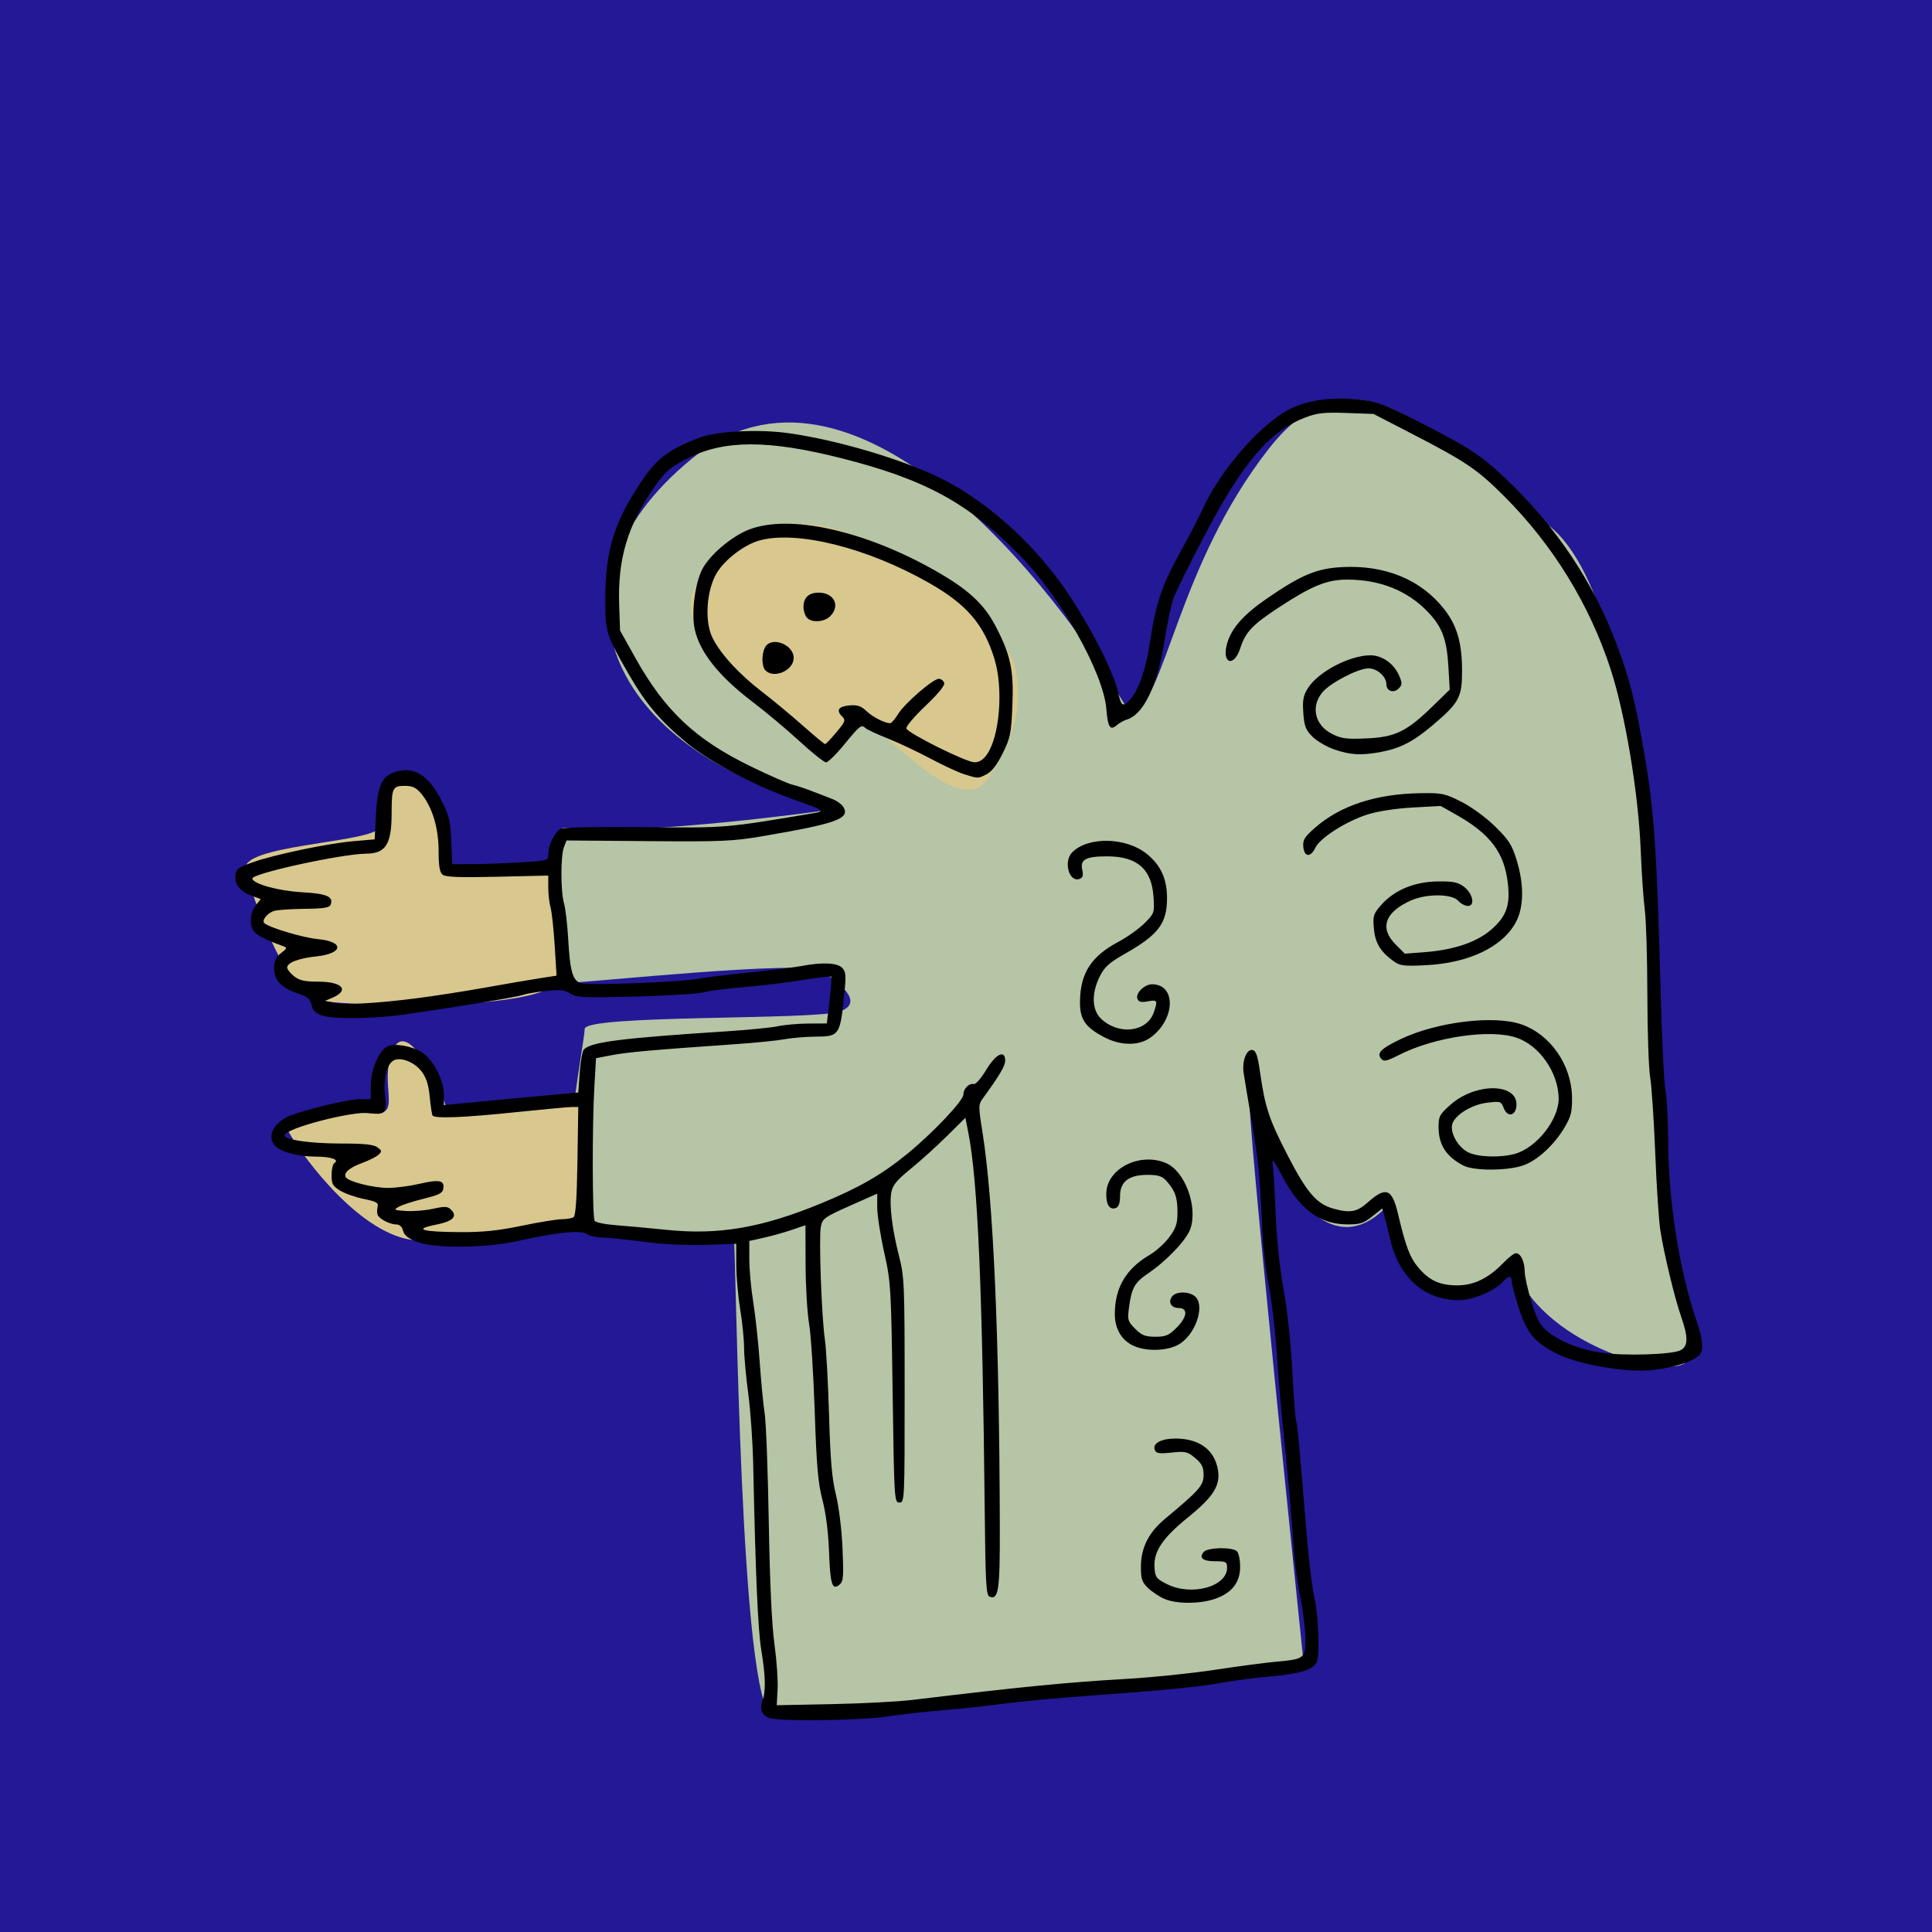 <?xml version="1.0" encoding="UTF-8" standalone="no"?>
<svg
   xmlns:dc="http://purl.org/dc/elements/1.1/"
   xmlns:cc="http://creativecommons.org/ns#"
   xmlns:rdf="http://www.w3.org/1999/02/22-rdf-syntax-ns#"
   xmlns:svg="http://www.w3.org/2000/svg"
   xmlns="http://www.w3.org/2000/svg"
   viewBox="0 0 740 740"
   height="740"
   width="740"
   id="svg2"
   version="1.1">
  <defs
     id="defs6" />
  <rect
     y="-36.059"
     x="-18.814"
     height="841.907"
     width="801.144"
     id="rect4557"
     style="fill:#231895;fill-opacity:1;stroke:none;stroke-width:37.795;stroke-linecap:square;stroke-miterlimit:4;stroke-dasharray:none;stroke-opacity:1" />
  <rect
     y="44.908"
     x="876.625"
     height="77.602"
     width="89.797"
     id="rect4500"
     style="fill:#bdb0d3;fill-opacity:1;stroke:none;stroke-width:37.795;stroke-linecap:square;stroke-miterlimit:4;stroke-dasharray:none;stroke-opacity:1" />
  <rect
     y="141.198"
     x="876.625"
     height="77.602"
     width="89.797"
     id="rect4500-9"
     style="fill:#afbcd0;fill-opacity:1;stroke:none;stroke-width:37.795;stroke-linecap:square;stroke-miterlimit:4;stroke-dasharray:none;stroke-opacity:1" />
  <rect
     y="237.488"
     x="876.625"
     height="77.602"
     width="89.797"
     id="rect4500-3"
     style="fill:#b5c5a5;fill-opacity:1;stroke:none;stroke-width:37.795;stroke-linecap:square;stroke-miterlimit:4;stroke-dasharray:none;stroke-opacity:1" />
  <rect
     y="333.777"
     x="876.625"
     height="77.602"
     width="89.797"
     id="rect4500-94"
     style="fill:#d8c88e;fill-opacity:1;stroke:none;stroke-width:37.795;stroke-linecap:square;stroke-miterlimit:4;stroke-dasharray:none;stroke-opacity:1" />
  <rect
     y="430.067"
     x="876.625"
     height="77.602"
     width="89.797"
     id="rect4500-8"
     style="fill:#d5b68e;fill-opacity:1;stroke:none;stroke-width:37.795;stroke-linecap:square;stroke-miterlimit:4;stroke-dasharray:none;stroke-opacity:1" />
  <rect
     y="526.357"
     x="876.625"
     height="77.602"
     width="89.797"
     id="rect4500-33"
     style="fill:#daa8a6;fill-opacity:1;stroke:none;stroke-width:37.795;stroke-linecap:square;stroke-miterlimit:4;stroke-dasharray:none;stroke-opacity:1" />
  <rect
     y="622.647"
     x="876.625"
     height="77.602"
     width="89.797"
     id="rect4500-33-4"
     style="fill:#3698e0;fill-opacity:1;stroke:none;stroke-width:37.795;stroke-linecap:square;stroke-miterlimit:4;stroke-dasharray:none;stroke-opacity:1" />
  <rect
     y="718.937"
     x="876.625"
     height="77.602"
     width="89.797"
     id="rect4500-33-4-9"
     style="fill:#231895;fill-opacity:1;stroke:none;stroke-width:37.795;stroke-linecap:square;stroke-miterlimit:4;stroke-dasharray:none;stroke-opacity:1" />
  <rect
     y="-36.059"
     x="-18.814"
     height="841.907"
     width="418.602"
     id="rect4557-3"
     style="fill:#231895;fill-opacity:1;stroke:none;stroke-width:27.32;stroke-linecap:square;stroke-miterlimit:4;stroke-dasharray:none;stroke-opacity:1" />
  <path
     id="path5031"
     d="m 281.03,473.382 c 1.109,8.869 2.217,179.593 14.966,184.028 12.749,4.434 203.428,-19.4 203.428,-19.4 0,0 -23.281,-224.491 -20.509,-215.068 2.772,9.423 24.389,67.625 52.104,39.355 6.652,24.943 30.486,49.333 48.224,21.618 10.532,31.041 58.756,43.79 65.962,38.247 7.206,-5.543 -6.652,-37.138 -7.76,-71.505 -1.109,-34.367 -2.217,-217.286 -44.344,-249.435 C 550.974,169.071 519.933,128.053 485.567,172.397 451.2,216.741 446.766,266.628 433.462,274.388 403.53,222.284 325.928,125.836 264.955,175.723 c -60.973,49.887 -31.041,114.186 55.43,134.141 -106.426,14.412 -105.317,3.326 -105.317,8.869 0.577,10.947 -13.866,53.5 3.326,57.647 6.652,0 89.797,-8.869 96.448,-4.434 6.652,4.434 16.629,12.195 6.652,15.52 -9.977,3.326 -97.557,1.109 -97.557,6.652 0,5.543 -12.195,64.299 -2.217,73.168 9.977,8.869 59.31,6.097 59.31,6.097 z"
     style="fill:#b5c5a5;fill-opacity:1;stroke:none;stroke-width:1px;stroke-linecap:butt;stroke-linejoin:miter;stroke-opacity:1" />
  <path
     id="path5033"
     d="m 315.911,290.042 c 8.623,-7.055 5.487,-18.814 15.678,-13.326 10.191,5.487 36.843,37.627 47.034,21.165 10.191,-16.462 13.326,-26.653 10.191,-42.331 -3.136,-15.678 -62.712,-65.847 -92.5,-52.521 -29.788,13.326 -39.195,26.653 -25.869,43.114 13.326,16.462 45.466,43.898 45.466,43.898 z"
     style="fill:#d8c88e;stroke:none;stroke-width:1px;stroke-linecap:butt;stroke-linejoin:miter;stroke-opacity:1;fill-opacity:1" />
  <path
     id="path5035"
     d="m 213.442,331.779 c -7.055,0.784 -39.416,6.865 -40.2,-0.19 -0.784,-7.055 -9.407,-37.627 -18.03,-33.708 -8.623,3.919 -4.703,14.11 -10.191,19.597 -5.487,5.487 -53.305,6.271 -50.953,15.678 2.352,9.407 14.894,47.818 29.004,50.169 14.11,2.352 84.661,3.919 90.932,-7.839 6.271,-11.758 -0.562,-43.708 -0.562,-43.708 z"
     style="fill:#d8c88e;fill-opacity:1;stroke:none;stroke-width:1px;stroke-linecap:butt;stroke-linejoin:miter;stroke-opacity:1" />
  <path
     id="path5037"
     d="m 223.411,422.521 c -23.517,0 -50.169,9.407 -52.521,1.568 -2.352,-7.839 -14.894,-34.492 -20.381,-21.949 -5.487,12.542 3.136,24.301 -6.271,24.301 -9.407,0 -39.979,-3.919 -33.708,7.055 6.271,10.975 28.22,39.979 48.602,41.547 20.381,1.568 61.928,-3.136 64.28,-12.542 2.352,-9.407 0,-39.979 0,-39.979 z"
     style="fill:#d8c88e;stroke:none;stroke-width:1px;stroke-linecap:butt;stroke-linejoin:miter;stroke-opacity:1;fill-opacity:1" />
  <path
     id="path5029"
     d="m 295.75,658.284 c -3.551,-0.538 -5.076,-3.296 -3.75,-6.783 1.373,-3.611 1.249,-9.459 -0.414,-19.5 -1.283,-7.748 -2.226,-29.424 -3.088,-71 -0.177,-8.525 -1.036,-20.811 -1.91,-27.301 -0.874,-6.491 -1.59,-14.366 -1.592,-17.5 -0.002,-3.134 -0.669,-9.749 -1.483,-14.699 -0.813,-4.95 -1.487,-12.625 -1.496,-17.055 L 282,476.391 l -11.75,0.404 c -7.365,0.253 -16.292,-0.193 -23.92,-1.195 -6.694,-0.879 -13.894,-1.613 -16,-1.631 -2.106,-0.018 -4.596,-0.614 -5.532,-1.325 -2.082,-1.582 -11.669,-0.637 -25.798,2.541 -12.844,2.889 -32.371,3.127 -39.252,0.478 -3.403,-1.31 -4.924,-2.515 -5.358,-4.246 C 154.007,469.891 153.062,469 151.826,469 c -2.264,0 -6.004,-1.803 -7.034,-3.391 -0.39,-0.601 -0.477,-2.013 -0.195,-3.139 0.451,-1.796 -0.197,-2.195 -5.292,-3.255 -3.193,-0.665 -7.268,-2.103 -9.055,-3.197 -2.784,-1.703 -3.25,-2.556 -3.25,-5.944 0,-2.176 0.498,-4.263 1.107,-4.64 2.017,-1.246 -1.373,-2.403 -7.107,-2.424 -6.477,-0.025 -12.799,-1.585 -15.25,-3.764 -3.947,-3.508 -1.118,-9.445 5.75,-12.067 6.457,-2.465 22.218,-6.173 26.25,-6.176 L 142,421 v -5.184 c 0,-5.904 3.061,-13.243 6.231,-14.939 2.637,-1.411 9.282,-0.341 13.301,2.143 4.241,2.621 8.469,10.611 8.469,16.004 v 4.253 l 7.75,-0.749 c 4.263,-0.412 15.85,-1.499 25.75,-2.414 l 18,-1.665 0.55,-7.723 c 0.302,-4.248 1.025,-8.198 1.605,-8.778 2.867,-2.867 14.198,-4.301 54.845,-6.94 8.25,-0.536 17.025,-1.411 19.5,-1.946 2.475,-0.535 7.693,-0.992 11.594,-1.016 l 7.094,-0.043 1.065,-8.75 c 0.586,-4.812 0.875,-8.943 0.643,-9.179 -0.232,-0.236 -5.254,0.359 -11.159,1.321 -5.906,0.963 -15.913,2.169 -22.238,2.681 -6.325,0.512 -13.3,1.413 -15.5,2.002 -2.2,0.59 -14.003,1.322 -26.229,1.627 -19.83,0.495 -22.509,0.371 -24.824,-1.145 -2.112,-1.384 -3.837,-1.569 -9.271,-0.996 -3.672,0.387 -7.626,1.06 -8.787,1.494 -2.05,0.767 -22.822,4.209 -44.575,7.385 -12.482,1.823 -28.15,2.036 -32.712,0.446 -2.311,-0.806 -3.354,-1.899 -3.763,-3.945 -0.457,-2.284 -1.45,-3.132 -5.142,-4.389 C 107.712,378.342 105,375.495 105,370.898 c 0,-2.857 0.625,-4.245 2.617,-5.812 2.404,-1.891 2.465,-2.113 0.75,-2.72 -5.5,-1.948 -8.983,-3.613 -10.581,-5.059 -2.358,-2.134 -2.284,-7.405 0.147,-10.495 l 1.933,-2.458 -3.29,-1.19 c -4.532,-1.639 -6.794,-4.403 -6.402,-7.823 0.285,-2.485 1.092,-3.109 6.527,-5.041 8.345,-2.967 28.95,-7.278 38.798,-8.117 l 8,-0.682 0.5,-9.545 c 0.547,-10.441 2.142,-14.299 6.617,-16 7.401,-2.814 13.324,0.562 18.383,10.477 3.07,6.017 3.543,7.947 3.849,15.714 L 173.199,331 l 7.151,-0.005 c 3.933,-0.002 12.213,-0.296 18.401,-0.653 11,-0.634 11.25,-0.701 11.25,-3.028 0,-3.923 2.661,-9.066 5.159,-9.969 1.288,-0.466 15.665,-0.704 31.949,-0.529 31.089,0.333 30.438,0.387 64.863,-5.406 4.233,-0.712 3.59,-1.126 -8.197,-5.27 -14.692,-5.165 -32.127,-14.429 -40.851,-21.705 -10.131,-8.45 -15.467,-14.756 -21.95,-25.936 -8.769,-15.126 -9.215,-16.539 -9.139,-29 0.115,-18.75 3.217,-29.022 13.449,-44.524 5.969,-9.043 10.248,-12.396 21.762,-17.049 6.853,-2.77 23.195,-3.695 35.132,-1.989 19.233,2.748 44.237,10.228 58.822,17.595 17.718,8.951 36.079,25.693 48.218,43.967 8.979,13.517 17.161,29.654 18.937,37.349 1.296,5.614 1.829,6.024 4.436,3.417 3.327,-3.327 6.346,-11.859 7.881,-22.275 C 442.636,231.319 445.038,224.167 452.06,211.5 c 3.354,-6.05 7.196,-13.437 8.537,-16.417 6.759,-15.006 22.568,-33.082 33.693,-38.525 6.935,-3.393 16.194,-4.616 26.403,-3.488 6.933,0.766 9.486,1.721 22.807,8.531 19.604,10.022 23.897,12.845 33.543,22.061 19.423,18.556 33.354,39.504 42.426,63.793 4.91,13.147 6.954,21.406 10.627,42.946 3.458,20.277 4.571,36.863 5.914,88.097 0.49,18.7 1.337,36.25 1.881,39 0.544,2.75 1.017,11.538 1.049,19.53 0.096,23.435 4.293,49.803 11.056,69.46 2.077,6.038 2.503,10.208 1.238,12.121 -2.091,3.16 -13.834,6.396 -23.168,6.384 -9.633,-0.012 -24.432,-2.93 -30.874,-6.086 C 587.888,514.35 584.882,510.848 581.7,500.857 580.215,496.196 579,491.621 579,490.691 c 0,-2.29 -1.303,-2.126 -3.595,0.451 -2.965,3.334 -11.362,6.838 -16.412,6.848 -13.445,0.029 -23.103,-8.532 -26.598,-23.577 -0.883,-3.802 -1.907,-7.958 -2.274,-9.234 l -0.668,-2.321 -3.864,3.071 c -3.289,2.614 -4.699,3.067 -9.476,3.049 -10.721,-0.042 -18.322,-5.753 -25.257,-18.978 -2.633,-5.02 -3.763,-6.508 -3.42,-4.5 0.282,1.65 0.797,10.2 1.143,19 0.392,9.953 1.553,21.103 3.071,29.5 1.44,7.969 2.801,20.67 3.322,31 0.485,9.625 1.127,18.175 1.427,19 0.535,1.471 1.216,8.79 4.098,44.052 0.789,9.654 2.119,20.454 2.955,24 1.525,6.468 2.091,21.372 0.928,24.403 -1.131,2.946 -6.373,4.65 -17.191,5.586 -5.878,0.509 -14.287,1.583 -18.687,2.387 -9.272,1.695 -21.367,2.884 -52,5.111 -12.1,0.88 -26.725,2.253 -32.5,3.052 -5.775,0.799 -16.028,1.906 -22.784,2.461 -6.756,0.554 -16.656,1.667 -22,2.473 -8.94,1.348 -36.416,1.828 -43.466,0.76 z M 349.5,651.103 c 41.802,-5.034 59.33,-6.753 82.309,-8.072 9.52,-0.546 24.595,-2.099 33.5,-3.451 8.905,-1.351 19.566,-2.761 23.691,-3.133 10.618,-0.957 11,-1.263 11,-8.823 0,-3.468 -0.871,-10.54 -1.935,-15.715 -1.064,-5.175 -2.21,-13.684 -2.546,-18.909 -0.731,-11.358 -2.067,-26.475 -4.023,-45.5 -0.791,-7.7 -1.908,-20.975 -2.481,-29.5 -0.573,-8.525 -1.944,-20 -3.047,-25.5 -1.102,-5.5 -2.222,-15.175 -2.487,-21.5 -0.846,-20.15 -1.434,-26.163 -4.055,-41.5 -1.41,-8.25 -2.796,-16.575 -3.08,-18.5 -0.679,-4.606 1.108,-9.252 3.39,-8.812 1.352,0.26 1.985,2.129 2.897,8.543 1.902,13.38 3.468,18.085 10.638,31.954 7.298,14.117 11.056,18.479 17.452,20.255 6.354,1.764 8.998,1.303 13.024,-2.273 7.125,-6.329 9.415,-5.483 11.737,4.333 2.92,12.344 4.479,16.514 7.582,20.271 4.245,5.141 8.322,7.051 15.062,7.057 6.439,0.006 12.059,-2.752 17.818,-8.743 1.895,-1.972 4.017,-3.585 4.715,-3.585 1.779,0 3.339,3.289 3.339,7.04 0,1.744 1.145,6.926 2.545,11.515 1.956,6.414 3.286,8.97 5.75,11.054 4.845,4.098 12.364,7.171 20.705,8.463 8.84,1.369 27.536,0.804 30.75,-0.929 2.861,-1.543 2.912,-4.929 0.193,-12.737 -2.532,-7.272 -6.601,-24.148 -7.999,-33.179 -0.573,-3.7 -1.455,-17.078 -1.961,-29.728 -0.506,-12.65 -1.381,-25.7 -1.945,-29 -0.564,-3.3 -1.043,-17.475 -1.065,-31.5 -0.021,-14.025 -0.461,-28.65 -0.977,-32.5 -0.516,-3.85 -1.224,-14.2 -1.573,-23 -0.853,-21.486 -5.926,-51.982 -11.492,-69.093 -8.096,-24.884 -22.152,-47.719 -40.892,-66.433 -10.145,-10.131 -14.671,-13.201 -34.744,-23.567 l -15.205,-7.853 -10.295,-0.37 c -8.613,-0.309 -11.193,-0.029 -15.795,1.716 -13.751,5.214 -24.043,17.296 -38.858,45.62 -5.673,10.846 -10.965,21.563 -11.76,23.816 -0.795,2.253 -2.35,9.737 -3.455,16.63 -2.678,16.697 -7.96,27.692 -14.22,29.598 -1.213,0.369 -2.965,1.338 -3.893,2.151 -2.589,2.271 -3.489,0.914 -4.053,-6.118 C 422.641,257.661 406.209,228.511 390.5,212.594 c -19.785,-20.046 -36.336,-29.037 -68.32,-37.113 -28.156,-7.11 -45.048,-7.042 -59.14,0.236 -6.558,3.387 -8.174,4.799 -12.403,10.838 -10.274,14.672 -14.104,27.553 -13.477,45.33 L 237.5,241.5 243.362,252 c 11.283,20.211 23.011,31.243 44.138,41.519 7.15,3.478 14.35,6.641 16,7.03 1.65,0.389 5.025,1.502 7.5,2.473 2.475,0.972 5.98,2.326 7.788,3.009 1.809,0.683 3.781,2.163 4.383,3.288 2.288,4.274 -3.054,6.171 -30.671,10.891 -11.831,2.022 -15.811,2.198 -44.259,1.963 l -31.259,-0.258 -0.991,2.607 c -1.298,3.415 -1.273,17.034 0.039,21.484 0.567,1.921 1.282,7.993 1.59,13.493 0.715,12.781 1.763,16.307 5.099,17.144 3.391,0.851 38.287,-0.505 44.73,-1.738 2.778,-0.532 11.65,-1.632 19.716,-2.446 8.066,-0.814 17.015,-1.925 19.886,-2.47 7.87,-1.492 13.553,-1.243 15.475,0.68 1.369,1.369 1.555,2.853 1.03,8.25 -1.742,17.915 -1.83,18.055 -11.378,18.14 -3.673,0.033 -8.929,0.478 -11.679,0.99 -2.75,0.512 -11.3,1.368 -19,1.904 -31.437,2.186 -41.291,3.061 -47.106,4.18 l -6.106,1.176 -0.639,11.095 c -0.869,15.087 -0.79,49.834 0.117,51.209 0.404,0.613 4.11,1.366 8.235,1.673 4.125,0.308 12.809,1.105 19.298,1.772 19.983,2.053 36.358,-0.745 59.116,-10.102 14.556,-5.985 23.298,-11.007 33.086,-19.006 9.859,-8.058 21.5,-20.36 21.5,-22.722 0,-2.265 2.186,-4.437 4.042,-4.014 0.689,0.157 2.812,-2.302 4.717,-5.465 3.694,-6.129 7.241,-7.838 7.241,-3.489 0,2.011 -2.072,5.522 -8.428,14.276 -1.876,2.584 -1.882,2.946 -0.234,13.309 4.147,26.078 6.446,78.672 6.61,151.212 0.055,24.26 -0.48,27.826 -3.973,26.484 -1.245,-0.478 -1.523,-5.414 -1.794,-31.804 -0.885,-86.327 -2.656,-127.425 -6.287,-145.877 l -1.127,-5.726 -7.133,7.059 c -3.923,3.883 -10.158,9.518 -13.855,12.522 -5.266,4.28 -6.862,6.214 -7.372,8.933 -0.862,4.596 0.253,13.9 2.918,24.349 2.059,8.072 2.169,10.676 2.172,51.502 0.004,42.335 -0.027,43 -1.996,43 -1.959,0 -2.012,-0.867 -2.602,-42 -0.582,-40.63 -0.688,-42.387 -3.25,-53.876 C 337.192,473.092 336,465.372 336,462.468 v -5.28 l -10.468,4.656 c -9.76,4.341 -10.512,4.881 -11.126,7.984 -0.82,4.145 0.258,34.405 1.538,43.172 0.522,3.575 1.242,16.625 1.6,29 0.502,17.351 1.104,24.331 2.629,30.5 1.145,4.632 2.209,13.273 2.527,20.524 0.478,10.901 0.333,12.703 -1.118,13.908 -2.829,2.348 -3.582,0.019 -4.04,-12.492 -0.278,-7.582 -1.2,-14.859 -2.526,-19.939 -1.698,-6.501 -2.253,-12.872 -2.964,-34 -0.481,-14.3 -1.452,-29.375 -2.157,-33.5 -0.705,-4.125 -1.307,-14.299 -1.338,-22.609 l -0.056,-15.109 -5.102,1.754 c -2.806,0.965 -7.643,2.323 -10.75,3.018 L 287,475.318 l 0.004,7.091 c 0.002,3.9 0.685,11.291 1.518,16.424 0.833,5.133 1.945,15.483 2.472,23 0.527,7.517 1.383,16.367 1.903,19.667 0.52,3.3 1.223,21.975 1.562,41.5 0.405,23.3 1.15,39.36 2.169,46.732 0.853,6.177 1.399,13.971 1.212,17.32 l -0.34,6.089 21,-0.416 c 11.55,-0.229 25.5,-0.958 31,-1.621 z M 446,612.406 c -1.925,-0.834 -4.737,-2.7 -6.25,-4.148 -2.347,-2.247 -2.75,-3.437 -2.75,-8.129 0,-7.32 2.921,-13.124 9.268,-18.415 C 459.415,570.754 461,568.951 461,564.952 c 0,-3.023 -0.641,-4.313 -3.219,-6.483 -2.943,-2.476 -3.718,-2.656 -9.036,-2.1 -4.825,0.504 -5.924,0.329 -6.444,-1.025 -0.952,-2.482 2.443,-4.344 7.922,-4.344 9.156,0 14.977,4.305 16.284,12.044 1.004,5.943 -1.77,10.309 -11.598,18.256 -9.69,7.835 -13.157,13.073 -12.705,19.194 0.268,3.633 0.712,4.216 4.757,6.256 9.361,4.72 23.038,1.01 23.038,-6.25 0,-2.291 -0.371,-2.5 -4.441,-2.5 -4.822,0 -6.423,-1.254 -4.523,-3.544 1.491,-1.797 11.032,-1.988 12.764,-0.256 0.66,0.66 1.2,3.325 1.2,5.923 0,6.017 -3.201,10.076 -9.692,12.287 -5.832,1.987 -14.714,1.985 -19.308,-0.005 z m -11.604,-96.835 c -4.703,-2.047 -7.397,-6.504 -7.391,-12.225 0.012,-10.181 4.272,-17.388 13.462,-22.774 2.386,-1.398 5.731,-4.437 7.435,-6.754 C 450.458,470.343 451,468.667 451,464.237 451,458.572 450.053,455.93 446.701,452.25 445.078,450.469 443.57,450 439.461,450 432.378,450 429,452.617 429,458.104 c 0,2.672 -0.509,4.154 -1.567,4.56 -2.449,0.94 -3.872,-1.307 -3.692,-5.83 0.371,-9.311 12.836,-15.544 22.777,-11.391 7.251,3.03 12.313,16.478 9.459,25.128 -1.386,4.198 -9.06,12.315 -16.25,17.186 -5.177,3.508 -6.297,5.524 -7.31,13.158 -0.616,4.644 -0.449,5.207 2.383,8.039 2.526,2.526 3.844,3.046 7.723,3.046 3.986,0 5.18,-0.503 8.077,-3.4 4.163,-4.163 4.556,-7.6 0.869,-7.6 -2.946,0 -4.237,-2.37 -2.458,-4.513 1.551,-1.869 6.011,-1.923 8.5,-0.103 4.14,3.027 0.921,13.892 -5.385,18.177 -4.148,2.819 -12.482,3.293 -17.729,1.01 z M 560.502,446.425 C 553.894,442.979 551,438.475 551,431.635 c 0,-4.056 0.423,-4.837 4.627,-8.538 9.882,-8.698 26.22,-8.241 25.183,0.705 -0.432,3.733 -3.503,4.136 -4.835,0.635 -0.986,-2.592 -1.255,-2.682 -6.246,-2.091 -6.31,0.747 -13.061,5.063 -13.58,8.682 -0.508,3.546 2.603,8.627 6.381,10.42 3.763,1.786 12.243,2.021 17.747,0.493 C 588.464,439.666 597,428.92 597,420.887 c 0,-9.921 -7.321,-20.504 -16.23,-23.464 -10.091,-3.352 -31.256,-0.245 -44.753,6.568 -5.04,2.544 -5.991,2.743 -7.044,1.475 -1.753,-2.113 0.042,-3.894 7.525,-7.465 13.76,-6.567 35.629,-9.261 46.112,-5.679 11.162,3.813 19.322,15.508 19.509,27.96 0.082,5.433 -0.367,7.289 -2.743,11.356 -4.022,6.884 -10.552,12.893 -16.046,14.765 -6.149,2.095 -18.827,2.107 -22.827,0.021 z M 423.051,397.323 c -7.519,-3.895 -9.551,-6.961 -9.385,-14.164 0.244,-10.627 4.417,-16.956 14.821,-22.48 3.293,-1.748 7.73,-4.916 9.86,-7.038 3.792,-3.78 3.864,-3.987 3.479,-10.043 C 441.143,332.876 435.58,328 424.033,328 c -8.11,0 -10.367,1.202 -9.518,5.07 0.478,2.174 0.233,3.089 -0.949,3.542 -4.072,1.563 -6.379,-6.658 -2.857,-10.18 6.151,-6.151 20.789,-5.767 28.698,0.753 5.254,4.33 7.592,9.512 7.592,16.825 0,9.682 -3.283,14.02 -16.121,21.303 -6.014,3.412 -7.796,5.012 -9.629,8.649 -3.26,6.466 -3.063,12.897 0.5,16.258 6.792,6.406 17.546,5.108 20.175,-2.435 1.591,-4.565 1.392,-4.935 -2.286,-4.245 -2.564,0.481 -3.507,0.249 -3.977,-0.977 -0.81,-2.11 2.676,-5.562 5.615,-5.562 9.261,0 8.964,13.323 -0.453,20.298 -4.479,3.317 -11.399,3.327 -17.773,0.025 z m 110.444,-29.371 c -4.865,-3.565 -6.828,-6.923 -7.288,-12.472 -0.387,-4.669 -0.126,-5.503 2.751,-8.78 5.008,-5.704 12.643,-8.931 21.478,-9.078 6.07,-0.101 7.905,0.253 10.23,1.976 3.461,2.564 4.478,7.401 1.555,7.401 -1.051,0 -2.726,-0.9 -3.721,-2 -2.463,-2.721 -12.279,-2.737 -18.244,-0.03 -9.858,4.475 -11.929,10.557 -5.711,16.774 l 3.545,3.545 7.705,-0.597 c 11.177,-0.866 20.004,-3.883 25.489,-8.711 5.658,-4.981 7.171,-9.153 6.287,-17.348 -1.292,-11.983 -6.666,-19.172 -19.909,-26.634 l -5.838,-3.29 -10.662,0.581 c -6.388,0.348 -13.296,1.402 -17.234,2.63 -8.145,2.54 -18.289,8.974 -20.097,12.747 -1.833,3.825 -4.249,3.676 -4.634,-0.285 -0.257,-2.636 0.425,-3.759 4.408,-7.265 9.705,-8.543 23.367,-13.039 40.422,-13.304 8.303,-0.129 9.39,0.098 15.679,3.274 3.897,1.968 9.365,5.963 12.916,9.437 5.257,5.142 6.467,7.023 8.268,12.855 2.878,9.318 2.8,17.997 -0.213,23.714 -5.052,9.586 -18.047,15.81 -34.677,16.606 -8.617,0.413 -9.779,0.25 -12.505,-1.747 z M 369.35,296.568 c -2.282,-0.714 -8.132,-3.425 -13,-6.025 -4.868,-2.6 -12.225,-6.069 -16.35,-7.71 -4.125,-1.64 -7.928,-3.399 -8.45,-3.908 -1.601,-1.559 -2.134,-1.156 -8.05,6.075 -3.15,3.85 -6.344,7 -7.098,7 -0.754,0 -5.316,-3.631 -10.137,-8.069 -4.821,-4.438 -12.947,-11.248 -18.058,-15.134 -12.891,-9.801 -20.237,-19.046 -22.123,-27.842 -1.327,-6.189 0.079,-17.393 2.869,-22.863 2.774,-5.437 11.181,-12.607 17.845,-15.219 15.448,-6.054 44.084,0.229 71.329,15.652 12.592,7.128 18.711,12.731 23.14,21.19 5.835,11.144 7.064,16.901 6.505,30.472 -0.442,10.73 -0.773,12.372 -3.696,18.309 -2.127,4.32 -4.184,7.025 -6.094,8.013 -3.369,1.742 -3.254,1.741 -8.632,0.059 z m 8.627,-7.537 c 4.947,-6.948 6.406,-25.329 2.911,-36.676 -4.095,-13.296 -10.664,-20.91 -25.143,-29.143 -23.639,-13.443 -50.594,-20.159 -64.927,-16.178 -5.631,1.564 -13.002,7.137 -16.157,12.217 -4.029,6.487 -4.912,18.543 -1.823,24.903 2.986,6.148 10.133,13.964 19.026,20.807 4.2,3.232 11.23,9.063 15.622,12.958 4.393,3.895 8.235,7.082 8.538,7.082 0.303,0 2.248,-2.03 4.323,-4.512 3.461,-4.141 3.639,-4.644 2.167,-6.116 -2.369,-2.369 -1.344,-3.832 2.937,-4.19 2.956,-0.247 4.379,0.237 6.423,2.186 2.4,2.29 7.006,4.631 9.109,4.631 0.469,0 1.845,-1.604 3.056,-3.565 C 346.569,269.343 357.378,260 359.583,260 c 0.814,0 1.738,0.674 2.054,1.498 0.378,0.986 -2.069,4.017 -7.16,8.865 -4.254,4.052 -7.542,7.945 -7.307,8.651 0.617,1.851 22.825,12.907 26.011,12.95 1.857,0.025 3.332,-0.878 4.796,-2.933 z M 293.2,256.8 c -1.474,-1.474 -1.563,-6.254 -0.165,-8.866 C 295.367,243.577 304,246.778 304,252 c 0,4.775 -7.494,8.106 -10.8,4.8 z m 15.797,-20.303 C 308.311,235.67 307.75,233.872 307.75,232.5 c 0,-3.593 2.012,-5.5 5.801,-5.5 5.927,0 8.415,5.034 4.449,9 -2.359,2.359 -7.234,2.628 -9.003,0.497 z m 202.136,50.585 c -2.952,-1.019 -6.746,-3.233 -8.433,-4.919 -2.582,-2.582 -3.135,-4.012 -3.5,-9.058 -0.351,-4.856 -0.033,-6.64 1.678,-9.409 C 504.775,257.391 516.886,251 524.934,251 c 4.587,0 9.113,3.285 11.085,8.045 1.089,2.629 1.046,3.318 -0.293,4.657 -1.979,1.979 -4.726,1.008 -4.726,-1.671 C 531,259.113 527.47,256 524.16,256 c -3.951,0 -14.562,5.501 -17.62,9.135 -4.581,5.445 -2.969,12.585 3.598,15.936 3.634,1.854 5.484,2.097 13.34,1.753 10.941,-0.479 15.363,-2.643 25.399,-12.436 l 6.408,-6.253 -0.513,-8.818 c -0.613,-10.54 -2.453,-15.361 -8.07,-21.148 C 538.915,226.147 528.467,222 516.041,222 c -7.79,0 -13.532,2.335 -26.235,10.672 -10.189,6.686 -12.736,9.385 -14.768,15.648 -2.421,7.462 -7.183,5.842 -5.065,-1.723 1.655,-5.913 6.213,-11.096 15.206,-17.295 13.256,-9.137 19.15,-11.594 29.021,-12.098 16.338,-0.834 30.01,4.795 38.87,16.003 4.989,6.312 6.93,12.971 6.93,23.78 0,10.133 -1.091,12.148 -11.255,20.785 -7.307,6.209 -12.343,8.824 -19.667,10.213 -7.566,1.435 -11.789,1.222 -17.945,-0.904 z M 199.806,469.5 c 6.637,-1.375 13.558,-2.507 15.381,-2.515 1.823,-0.008 3.842,-0.351 4.487,-0.762 0.818,-0.521 1.272,-7.023 1.5,-21.486 l 0.326,-20.739 -2.5,0.013 c -1.375,0.007 -11.05,0.902 -21.5,1.99 -19.925,2.073 -31.074,2.511 -31.834,1.25 -0.248,-0.412 -0.732,-3.642 -1.075,-7.176 -0.453,-4.667 -1.313,-7.331 -3.144,-9.731 -2.696,-3.535 -7.884,-5.589 -10.618,-4.204 -2.65,1.342 -4.126,7.335 -3.346,13.58 0.818,6.55 0.008,7.447 -5.983,6.626 C 134.959,425.448 109,432.254 109,434.866 109,436.592 118.82,438 130.858,438 c 8.665,0 12.27,0.379 13.701,1.439 1.718,1.273 1.768,1.6 0.441,2.84 -0.825,0.771 -3.602,2.172 -6.171,3.114 -5.013,1.838 -7.385,3.899 -6.372,5.538 1.037,1.677 10.538,4.07 16.163,4.07 2.891,0 8.272,-0.699 11.957,-1.554 7.642,-1.772 9.7,-1.387 9.244,1.731 -0.266,1.813 -1.551,2.487 -7.549,3.958 -3.976,0.975 -8.251,2.356 -9.5,3.069 -2.117,1.208 -1.931,1.319 2.729,1.63 2.75,0.183 7.415,-0.198 10.367,-0.848 4.558,-1.004 5.595,-0.953 6.887,0.339 2.625,2.625 0.737,4.478 -5.893,5.783 -8.699,1.711 -5.344,2.734 9.26,2.822 8.726,0.053 14.624,-0.552 23.686,-2.43 z M 159.5,382.367 c 6.6,-0.84 18.3,-2.657 26,-4.036 7.7,-1.379 17.078,-2.987 20.839,-3.572 l 6.839,-1.064 -0.723,-11.571 c -0.398,-6.364 -1.113,-12.93 -1.589,-14.591 C 210.39,345.872 210,342.455 210,339.939 v -4.574 l -19.492,0.447 c -14.687,0.337 -19.864,0.138 -21,-0.805 C 168.399,334.086 168,331.683 168,325.915 168,317.101 165.528,308.97 161.333,303.984 159.357,301.635 158.013,301 155.018,301 150.379,301 150,301.793 150,311.517 c 0,11.831 -2.234,15.395 -9.683,15.452 -9.414,0.072 -43.958,7.624 -43.668,9.547 0.31,2.058 10.044,4.728 19.092,5.237 9.438,0.531 12.077,1.677 10.903,4.735 -0.456,1.189 -2.564,1.534 -9.862,1.612 -5.105,0.055 -10.364,0.403 -11.687,0.773 -2.563,0.717 -4.953,3.602 -3.876,4.679 1.679,1.679 14.861,5.624 20.572,6.157 10.21,0.953 9.732,5.533 -0.691,6.622 C 114.416,367.03 110,368.724 110,370.588 c 0,0.697 1.186,2.2 2.635,3.339 2.074,1.631 4.07,2.073 9.378,2.073 9.235,0 12.004,3.358 5.14,6.235 l -2.653,1.112 3.5,0.718 c 4.395,0.901 15.998,0.276 31.5,-1.698 z"
     style="fill:#000000" />
</svg>
